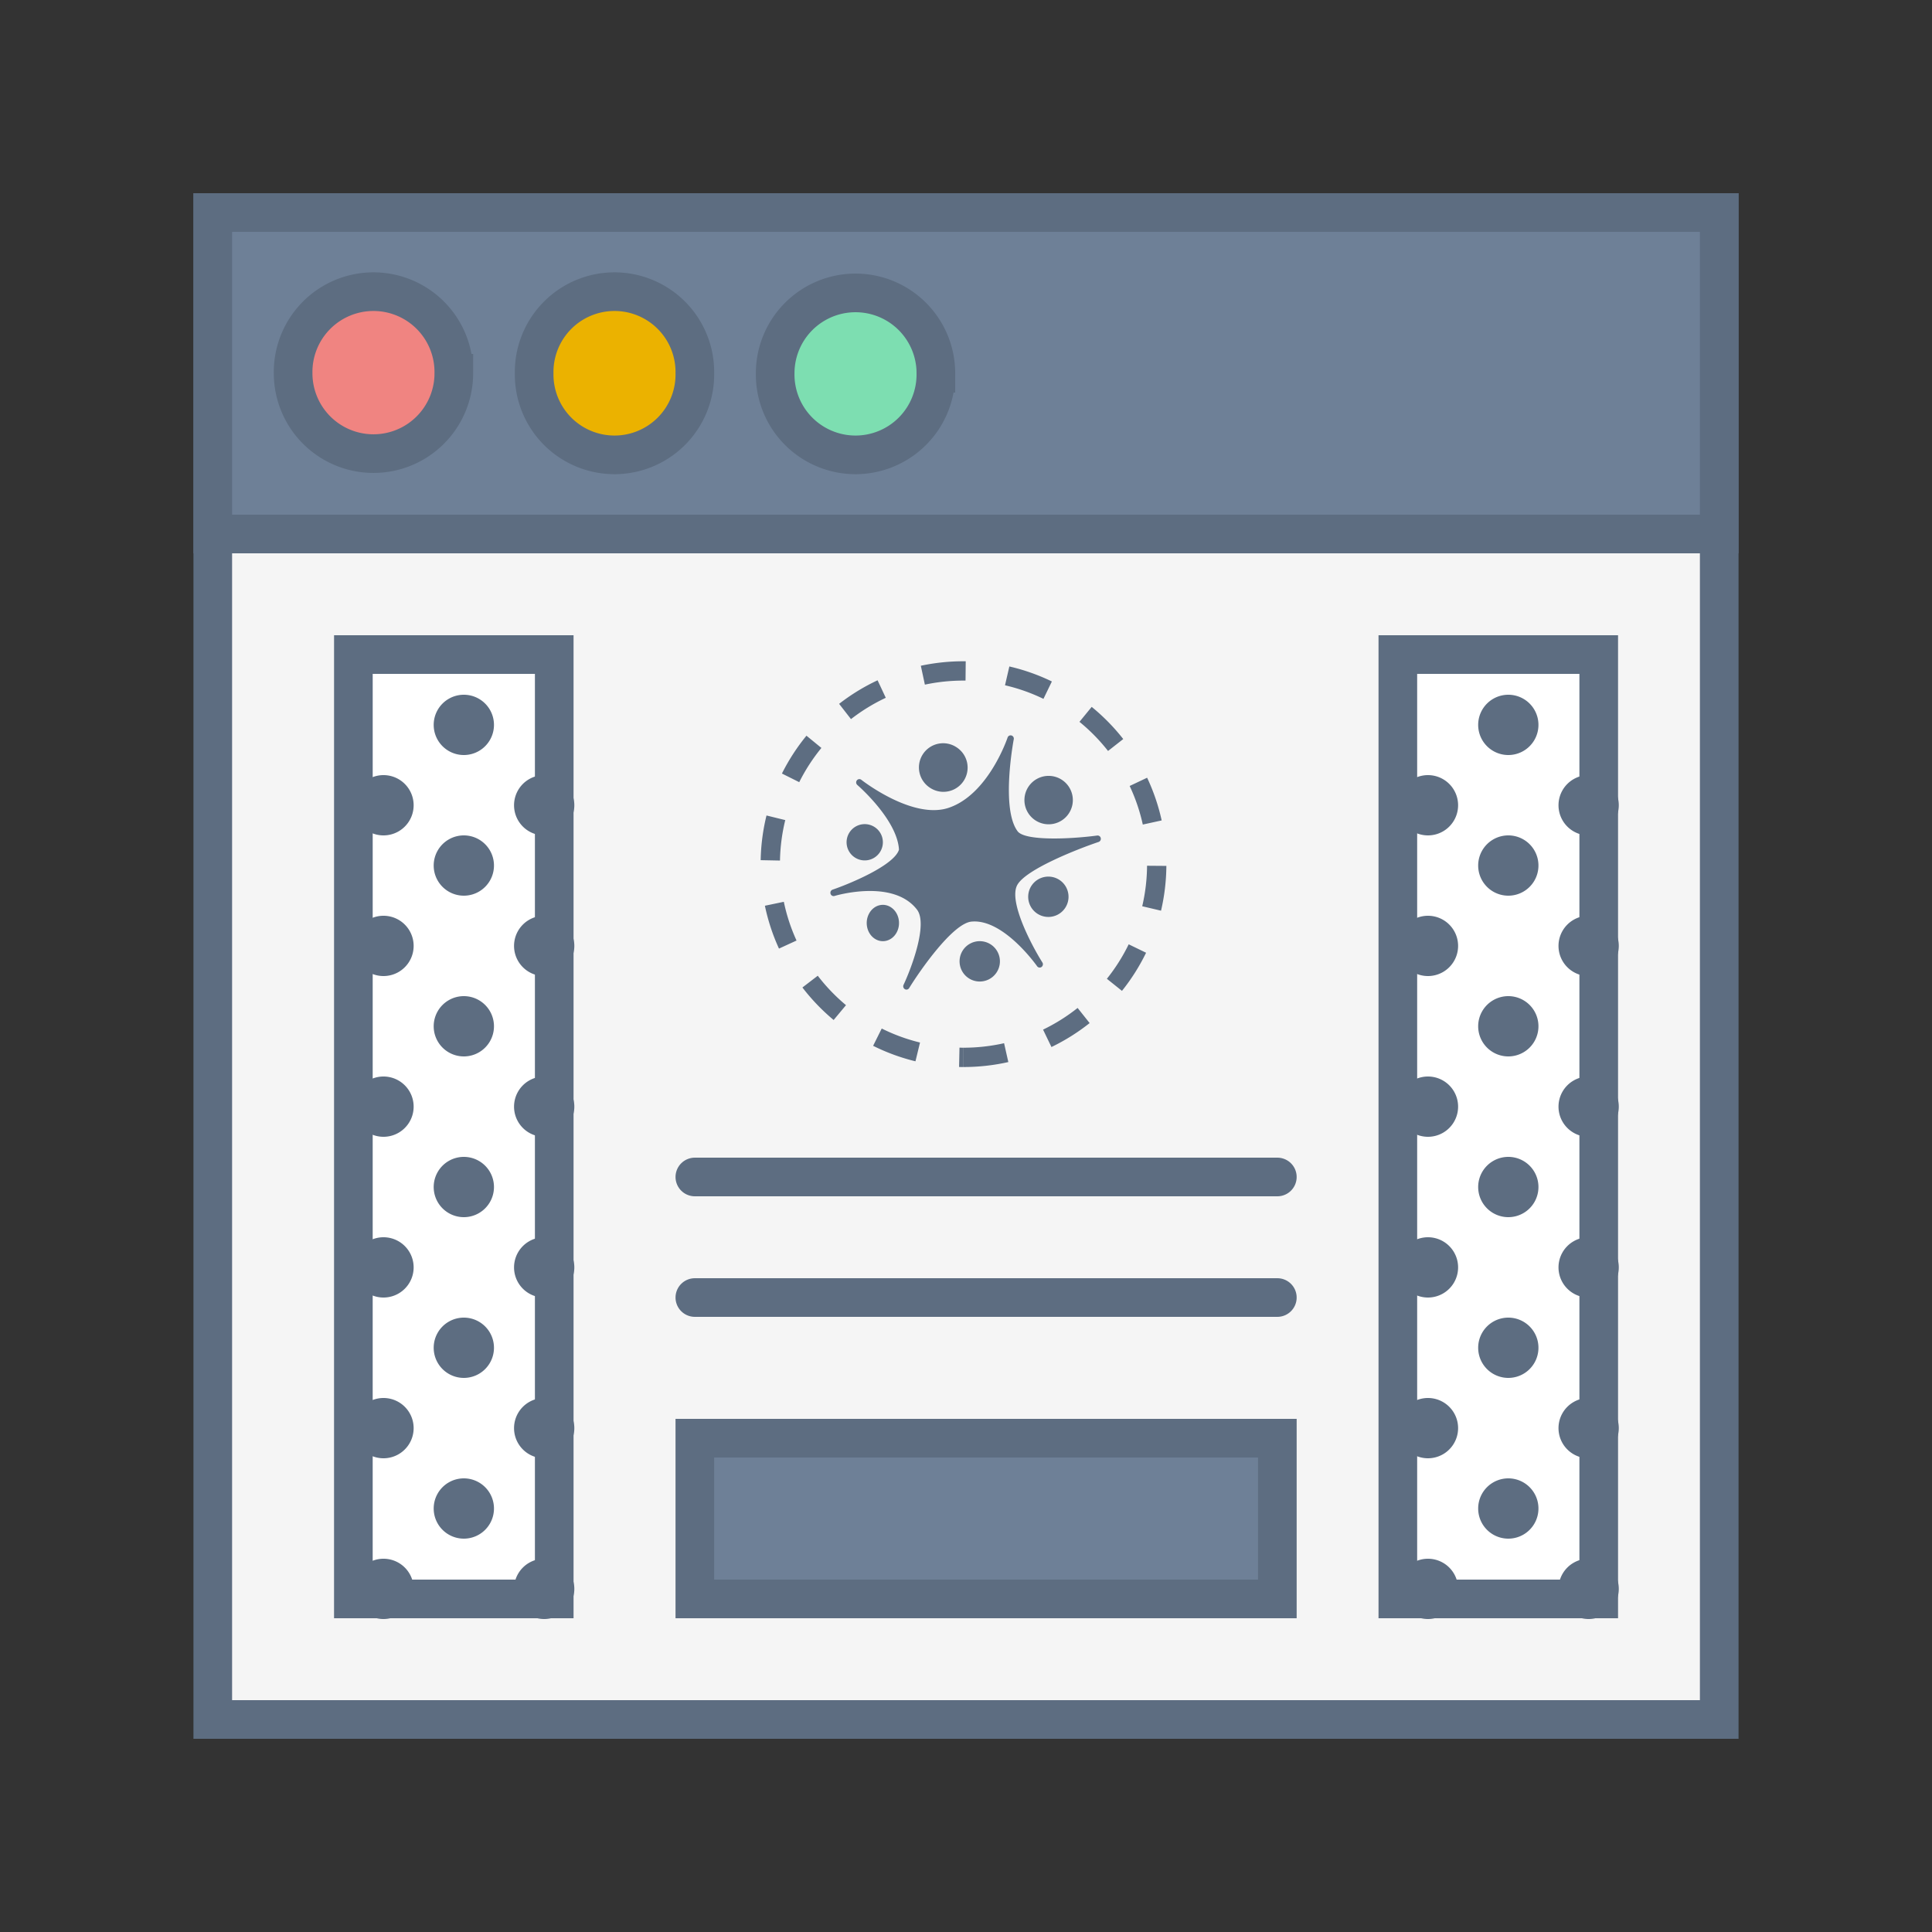 <svg xmlns="http://www.w3.org/2000/svg" width="100" height="100" viewBox="0 0 100 100"><rect x="0" y="0" width="100" height="100" fill="#333333" stroke="none"/><title>design-categories-email-marketing-design</title><g fill="none" fill-rule="evenodd"><path fill="#F5F5F5" d="M11.013 89h77.974V11H11.013z"></path><path stroke="#5D6D81" stroke-width="2" d="M11.013 89h77.974V11H11.013z"></path><path fill="#6E8097" d="M11.013 27.64h77.974V11H11.013z"></path><path stroke="#5D6D81" stroke-width="2" d="M11.013 27.64h77.974V11H11.013z"></path><path fill="#FFF" d="M72.352 82.76H82.75V33.88H72.352z"></path><path stroke="#5D6D81" stroke-width="2" d="M72.352 82.76H82.75V33.88H72.352z"></path><path fill="#FFF" d="M18.29 82.76h10.397V33.88H18.291z"></path><path stroke="#5D6D81" stroke-width="2" d="M18.29 82.76h10.397V33.88H18.291z"></path><path d="M23.49 19.32a4.159 4.159 0 1 1-8.318 0 4.159 4.159 0 1 1 8.317 0z" fill="#F08481"></path><path d="M23.49 19.32a4.159 4.159 0 1 1-8.318 0 4.159 4.159 0 1 1 8.317 0z" stroke="#5D6D81" stroke-width="2"></path><path d="M35.965 19.32a4.159 4.159 0 1 1-8.317 0 4.159 4.159 0 1 1 8.317 0" fill="#EBB200"></path><path d="M35.965 19.32a4.159 4.159 0 1 1-8.317 0 4.159 4.159 0 1 1 8.317 0z" stroke="#5D6D81" stroke-width="2"></path><path d="M48.44 19.32a4.159 4.159 0 1 1-8.317 0 4.159 4.159 0 1 1 8.318 0" fill="#7DDEB1"></path><path d="M48.44 19.32a4.159 4.159 0 1 1-8.317 0 4.159 4.159 0 1 1 8.318 0z" stroke="#5D6D81" stroke-width="2"></path><path fill="#6E8097" d="M35.965 82.76h30.15v-8.32h-30.15z"></path><path stroke="#5D6D81" stroke-width="2" d="M35.965 82.76h30.15v-8.32h-30.15z"></path><path d="M35.965 60.92h30.15" stroke="#5D6D81" stroke-width="2" stroke-linecap="round"></path><path d="M49.871 55.229v-1c.713 0 1.416-.079 2.1-.233l.22.976c-.756.17-1.533.257-2.32.257zm4.552-1.035l-.434-.901a9.506 9.506 0 0 0 1.788-1.122l.622.783c-.61.485-1.273.901-1.976 1.24zm3.65-2.907l-.781-.625c.441-.552.82-1.15 1.129-1.785l.9.437c-.342.702-.76 1.364-1.248 1.973zm2.022-4.15l-.974-.23c.16-.681.245-1.383.25-2.096l1 .008a10.54 10.54 0 0 1-.276 2.317zm.033-4.672l-.977.214a9.427 9.427 0 0 0-.68-1.997l.904-.427c.332.705.585 1.445.753 2.21zm-1.989-4.212l-.787.617a9.561 9.561 0 0 0-1.479-1.508l.633-.774a10.561 10.561 0 0 1 1.633 1.665zm-3.694-2.98l-.436.9a9.428 9.428 0 0 0-1.99-.703l.225-.974c.763.176 1.5.437 2.201.777zm-4.459-1.046l-.01 1h-.102c-.68 0-1.35.07-2.002.21l-.21-.978a10.58 10.58 0 0 1 2.212-.232h.112zm-4.562.985l.424.906c-.64.3-1.243.67-1.801 1.103l-.614-.79a10.501 10.501 0 0 1 1.99-1.219zm-3.682 2.867l.774.634a9.512 9.512 0 0 0-1.148 1.772l-.895-.447c.349-.698.775-1.355 1.27-1.959zm-2.068 4.13l.971.239a9.512 9.512 0 0 0-.273 2.094l-1-.02c.015-.786.117-1.56.302-2.313zm-.083 4.672l.98-.204c.144.693.365 1.365.658 2.005l-.909.417a10.426 10.426 0 0 1-.729-2.218zm1.942 4.231l.794-.608c.43.56.92 1.071 1.462 1.523l-.64.768a10.56 10.56 0 0 1-1.616-1.683zm3.659 3.02l.446-.896a9.43 9.43 0 0 0 1.982.725l-.236.972a10.43 10.43 0 0 1-2.192-.802zm4.45 1.095l.021-1 .204.002v1c-.075 0-.15 0-.225-.002zm7.15-11.98a.167.167 0 0 1 .183.132.172.172 0 0 1-.111.2c-1.023.343-3.773 1.411-4.213 2.233-.462.863.784 3.184 1.303 4.005a.175.175 0 0 1-.046.235.163.163 0 0 1-.228-.041c-.018-.025-1.744-2.477-3.402-2.308-.965.099-2.652 2.516-3.22 3.44a.165.165 0 0 1-.141.079.16.16 0 0 1-.08-.022.174.174 0 0 1-.07-.224c.39-.828 1.276-3.14.696-3.894-1.24-1.614-4.238-.717-4.268-.707a.166.166 0 0 1-.206-.113.172.172 0 0 1 .106-.214c.877-.3 3.185-1.252 3.436-2.07-.089-1.56-2.135-3.33-2.156-3.348a.175.175 0 0 1-.024-.239.163.163 0 0 1 .231-.029c.026.021 2.647 2.074 4.514 1.452 2.063-.686 3.046-3.608 3.056-3.637a.166.166 0 0 1 .2-.11.17.17 0 0 1 .12.198c-.007.036-.68 3.59.2 4.762.384.51 2.73.406 4.12.22zm-1.847-2.895a1.253 1.253 0 1 1-1.364 2.102 1.253 1.253 0 0 1 1.364-2.102zm-9.676 2.456c.436.282.56.865.276 1.3a.939.939 0 1 1-.276-1.3zm.883 4.179c.387.282.498.864.246 1.3-.251.436-.768.559-1.156.276-.387-.283-.497-.864-.245-1.3.251-.436.768-.56 1.155-.276zm5.128 1.896a1.044 1.044 0 1 1-1.137 1.752 1.044 1.044 0 0 1 1.137-1.752zm3.551-3.342a1.044 1.044 0 1 1-1.136 1.752 1.044 1.044 0 0 1 1.136-1.752zm-5.318-6.86a1.252 1.252 0 1 1-1.364 2.102 1.253 1.253 0 1 1 1.364-2.102z" fill="#5D6D81" fill-rule="nonzero"></path><path d="M35.965 67.16h30.15" stroke="#5D6D81" stroke-width="2" stroke-linecap="round"></path><path d="M25.568 37.52a1.56 1.56 0 1 1-3.12 0 1.56 1.56 0 0 1 3.12 0m-4.158 4.16a1.56 1.56 0 1 1-3.12 0 1.56 1.56 0 0 1 3.12 0m8.317 0a1.56 1.56 0 1 1-3.12 0 1.56 1.56 0 0 1 3.12 0m-4.159 3.12a1.56 1.56 0 1 1-3.12 0 1.56 1.56 0 0 1 3.12 0m-4.158 4.16a1.56 1.56 0 1 1-3.12 0 1.56 1.56 0 0 1 3.12 0m8.317 0a1.56 1.56 0 1 1-3.12 0 1.56 1.56 0 0 1 3.12 0m-4.159 4.16a1.56 1.56 0 1 1-3.12 0 1.56 1.56 0 0 1 3.12 0m-4.158 4.16a1.56 1.56 0 1 1-3.12 0 1.56 1.56 0 0 1 3.12 0m8.317 0a1.56 1.56 0 1 1-3.12 0 1.56 1.56 0 0 1 3.12 0m-4.159 4.16a1.56 1.56 0 1 1-3.12 0 1.56 1.56 0 0 1 3.12 0M21.41 65.6a1.56 1.56 0 1 1-3.12 0 1.56 1.56 0 0 1 3.12 0m8.317 0a1.56 1.56 0 1 1-3.12 0 1.56 1.56 0 0 1 3.12 0m-4.159 4.16a1.56 1.56 0 1 1-3.12 0 1.56 1.56 0 0 1 3.12 0m-4.158 4.16a1.56 1.56 0 1 1-3.12 0 1.56 1.56 0 0 1 3.12 0m8.317 0a1.56 1.56 0 1 1-3.12 0 1.56 1.56 0 0 1 3.12 0m-4.159 4.16a1.56 1.56 0 1 1-3.12 0 1.56 1.56 0 0 1 3.12 0m-4.158 4.16a1.56 1.56 0 1 1-3.12 0 1.56 1.56 0 0 1 3.12 0m8.317 0a1.56 1.56 0 1 1-3.12 0 1.56 1.56 0 0 1 3.12 0M79.63 37.52a1.56 1.56 0 1 1-3.12 0 1.56 1.56 0 0 1 3.12 0m-4.159 4.16a1.56 1.56 0 1 1-3.12 0 1.56 1.56 0 0 1 3.12 0m8.317 0a1.56 1.56 0 1 1-3.12 0 1.56 1.56 0 0 1 3.12 0M79.63 44.8a1.56 1.56 0 1 1-3.12 0 1.56 1.56 0 0 1 3.12 0m-4.159 4.16a1.56 1.56 0 1 1-3.12 0 1.56 1.56 0 0 1 3.12 0m8.317 0a1.56 1.56 0 1 1-3.12 0 1.56 1.56 0 0 1 3.12 0m-4.158 4.16a1.56 1.56 0 1 1-3.12 0 1.56 1.56 0 0 1 3.12 0m-4.159 4.16a1.56 1.56 0 1 1-3.12 0 1.56 1.56 0 0 1 3.12 0m8.317 0a1.56 1.56 0 1 1-3.12 0 1.56 1.56 0 0 1 3.12 0m-4.158 4.16a1.56 1.56 0 1 1-3.12 0 1.56 1.56 0 0 1 3.12 0m-4.159 4.16a1.56 1.56 0 1 1-3.12 0 1.56 1.56 0 0 1 3.12 0m8.317 0a1.56 1.56 0 1 1-3.12 0 1.56 1.56 0 0 1 3.12 0m-4.158 4.16a1.56 1.56 0 1 1-3.12 0 1.56 1.56 0 0 1 3.12 0m-4.159 4.16a1.56 1.56 0 1 1-3.12 0 1.56 1.56 0 0 1 3.12 0m8.317 0a1.56 1.56 0 1 1-3.12 0 1.56 1.56 0 0 1 3.12 0m-4.158 4.16a1.56 1.56 0 1 1-3.12 0 1.56 1.56 0 0 1 3.12 0m-4.159 4.16a1.56 1.56 0 1 1-3.12 0 1.56 1.56 0 0 1 3.12 0m8.317 0a1.56 1.56 0 1 1-3.12 0 1.56 1.56 0 0 1 3.12 0" fill="#5D6D81"></path></g></svg>